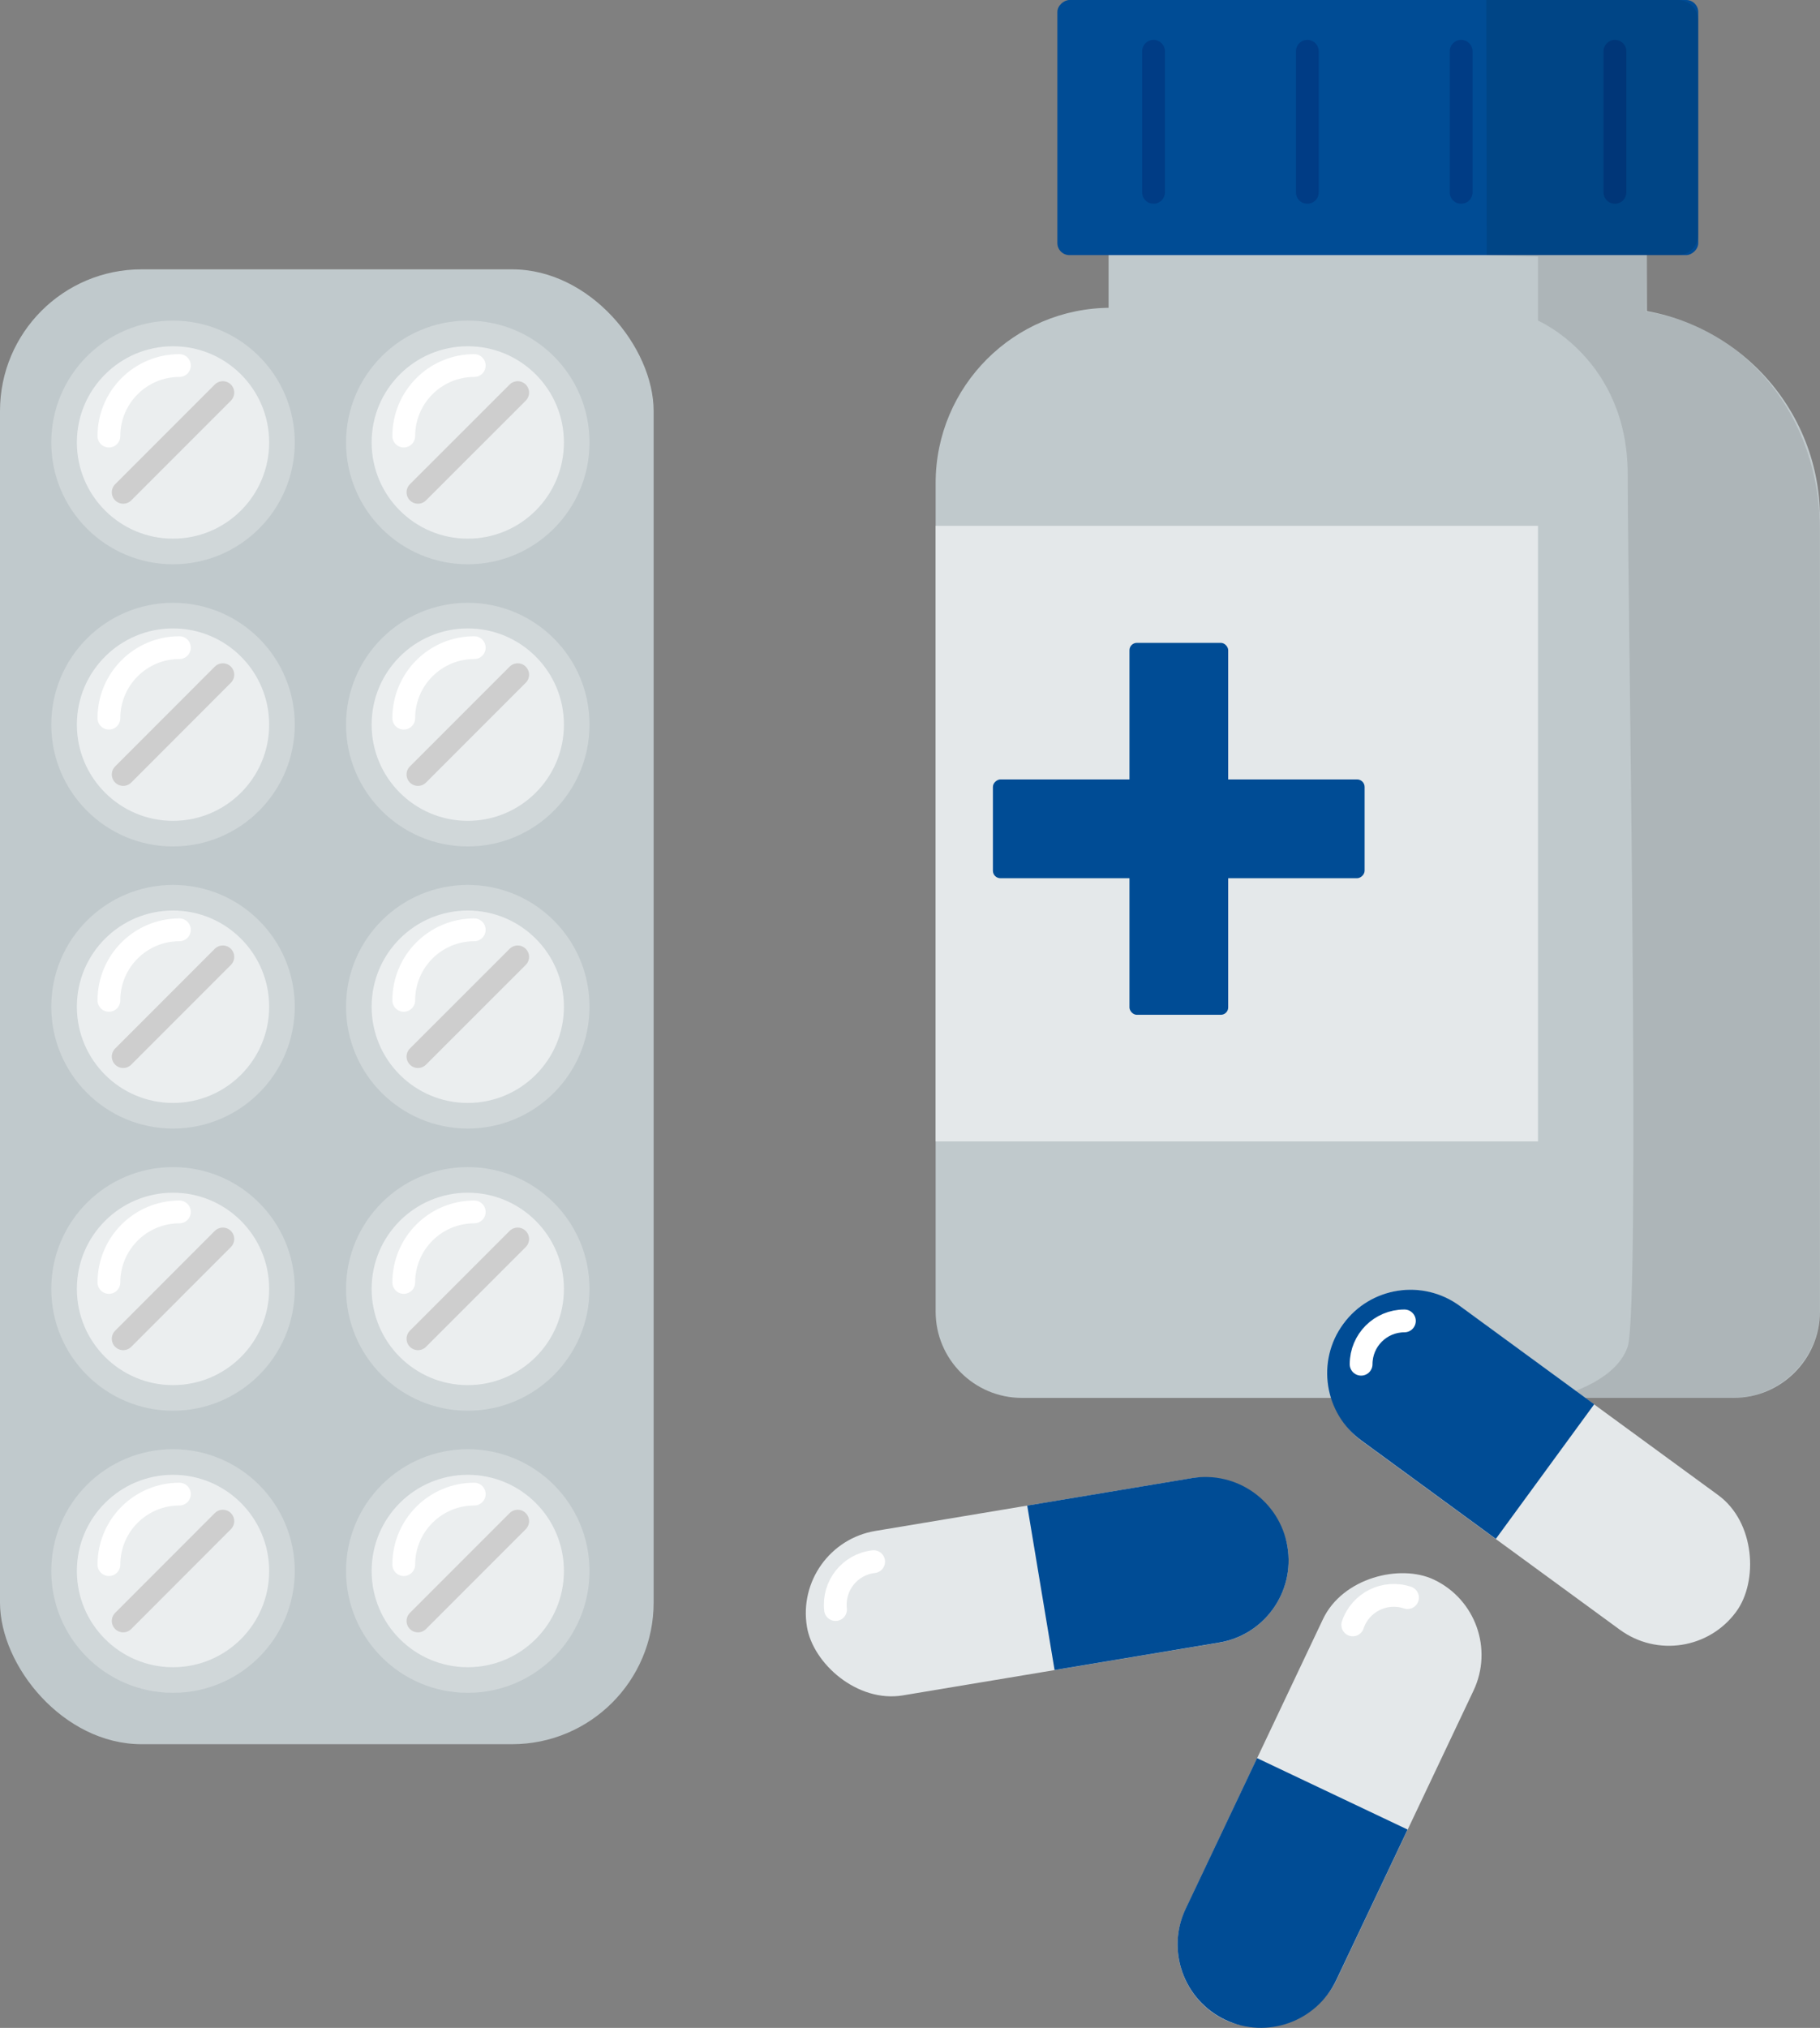<?xml version="1.0" encoding="UTF-8"?> <svg xmlns="http://www.w3.org/2000/svg" id="Ebene_1" viewBox="0 0 239.63 266.84"><rect x="0" y="0" width="239.63" height="266.84" fill="#808080" stroke="none"/><defs><style>.cls-1{stroke:#cecece;}.cls-1,.cls-2,.cls-3{fill:none;stroke-linecap:round;stroke-miterlimit:10;stroke-width:3px;}.cls-4{fill:#004c95;}.cls-2{stroke:#003c85;}.cls-5{opacity:.1;}.cls-6{fill:#fff;opacity:.25;}.cls-7{fill:#c0c9cc;}.cls-8{fill:#e4e8ea;}.cls-3{stroke:#fff;}</style></defs><g><rect class="cls-7" y="35.44" width="86.06" height="194.07" rx="18.64" ry="18.64"></rect><g><circle class="cls-8" cx="22.78" cy="58.22" r="12.66"></circle><circle class="cls-6" cx="22.78" cy="58.22" r="16.03"></circle><path class="cls-3" d="M14.34,57.38c0-5.13,4.16-9.28,9.28-9.28"></path><line class="cls-1" x1="16.22" y1="64.78" x2="29.34" y2="51.66"></line></g><g><circle class="cls-8" cx="22.78" cy="206.72" r="12.66"></circle><circle class="cls-6" cx="22.78" cy="206.72" r="16.03"></circle><path class="cls-3" d="M14.34,205.88c0-5.13,4.16-9.28,9.28-9.28"></path><line class="cls-1" x1="16.22" y1="213.29" x2="29.34" y2="200.16"></line></g><g><circle class="cls-8" cx="61.59" cy="169.6" r="12.66"></circle><circle class="cls-6" cx="61.59" cy="169.6" r="16.03"></circle><path class="cls-3" d="M53.16,168.75c0-5.13,4.16-9.28,9.28-9.28"></path><line class="cls-1" x1="55.03" y1="176.16" x2="68.16" y2="163.03"></line></g><g><circle class="cls-8" cx="22.78" cy="169.6" r="12.66"></circle><circle class="cls-6" cx="22.78" cy="169.6" r="16.03"></circle><path class="cls-3" d="M14.34,168.75c0-5.13,4.16-9.28,9.28-9.28"></path><line class="cls-1" x1="16.22" y1="176.16" x2="29.34" y2="163.03"></line></g><g><circle class="cls-8" cx="61.59" cy="132.47" r="12.66"></circle><circle class="cls-6" cx="61.59" cy="132.47" r="16.03"></circle><path class="cls-3" d="M53.16,131.63c0-5.13,4.16-9.28,9.28-9.28"></path><line class="cls-1" x1="55.03" y1="139.03" x2="68.16" y2="125.91"></line></g><g><circle class="cls-8" cx="22.78" cy="132.47" r="12.66"></circle><circle class="cls-6" cx="22.78" cy="132.47" r="16.03"></circle><path class="cls-3" d="M14.34,131.63c0-5.13,4.16-9.28,9.28-9.28"></path><line class="cls-1" x1="16.22" y1="139.03" x2="29.34" y2="125.91"></line></g><g><circle class="cls-8" cx="61.59" cy="95.35" r="12.66"></circle><circle class="cls-6" cx="61.59" cy="95.35" r="16.03"></circle><path class="cls-3" d="M53.16,94.5c0-5.13,4.16-9.28,9.28-9.28"></path><line class="cls-1" x1="55.03" y1="101.91" x2="68.16" y2="88.78"></line></g><g><circle class="cls-8" cx="22.78" cy="95.35" r="12.66"></circle><circle class="cls-6" cx="22.78" cy="95.35" r="16.03"></circle><path class="cls-3" d="M14.34,94.5c0-5.13,4.16-9.28,9.28-9.28"></path><line class="cls-1" x1="16.22" y1="101.91" x2="29.34" y2="88.78"></line></g><g><circle class="cls-8" cx="61.59" cy="58.22" r="12.66"></circle><circle class="cls-6" cx="61.59" cy="58.22" r="16.03"></circle><path class="cls-3" d="M53.16,57.38c0-5.13,4.16-9.28,9.28-9.28"></path><line class="cls-1" x1="55.03" y1="64.78" x2="68.16" y2="51.66"></line></g><g><circle class="cls-8" cx="61.59" cy="206.72" r="12.66"></circle><circle class="cls-6" cx="61.59" cy="206.72" r="16.03"></circle><path class="cls-3" d="M53.16,205.88c0-5.13,4.16-9.28,9.28-9.28"></path><line class="cls-1" x1="55.03" y1="213.29" x2="68.16" y2="200.16"></line></g></g><path class="cls-7" d="M146.25,40.5h65.68c15.29,0,27.7,12.41,27.7,27.7v104.35c0,6.29-5.1,11.39-11.39,11.39h-93.7c-6.26,0-11.35-5.08-11.35-11.35V63.56c0-12.73,10.33-23.06,23.06-23.06Z"></path><rect class="cls-8" x="123.19" y="69.19" width="79.31" height="81"></rect><rect class="cls-4" x="148.71" y="84.59" width="13" height="48.94" rx=".97" ry=".97"></rect><rect class="cls-4" x="148.71" y="84.59" width="13" height="48.94" rx=".99" ry=".99" transform="translate(264.26 -46.15) rotate(90)"></rect><rect class="cls-7" x="175.44" y="1.6" width="11.93" height="70.88" transform="translate(218.44 -144.37) rotate(90)"></rect><rect class="cls-4" x="164.62" y="-25.4" width="33.57" height="84.38" rx="1.59" ry="1.59" transform="translate(198.2 -164.62) rotate(90)"></rect><g><line class="cls-2" x1="151.88" y1="25.31" x2="151.88" y2="6.75"></line><line class="cls-2" x1="172.13" y1="25.31" x2="172.13" y2="6.75"></line><line class="cls-2" x1="192.38" y1="25.31" x2="192.38" y2="6.75"></line><line class="cls-2" x1="212.63" y1="25.31" x2="212.63" y2="6.75"></line></g><path class="cls-5" d="M216.75,41l.1-7.43h4.08c1.48,0,2.67-1.2,2.67-2.67V2.67C223.6,1.2,222.4,0,220.92,0h-25.23l.06,33.57,6.75,.18v8.44s11.81,5.06,11.81,20.25,1.69,109.69,0,114.75-9.84,6.75-9.84,6.75h23.61c6.38,0,11.54-5.17,11.54-11.54V69.78c0-15.13-9.88-26.78-22.88-28.78Z"></path><g><rect class="cls-8" x="105.82" y="197.82" width="64.13" height="21.94" rx="10.97" ry="10.97" transform="translate(-32.45 25.51) rotate(-9.46)"></rect><path class="cls-4" d="M135.25,198.11l21.64-3.61c5.98-1,11.63,3.04,12.62,9.02h0c1,5.98-3.04,11.63-9.02,12.62l-21.64,3.61"></path></g><g><rect class="cls-8" x="143" y="225.84" width="64.13" height="21.94" rx="10.97" ry="10.97" transform="translate(464.03 180.06) rotate(115.36)"></rect><path class="cls-4" d="M185.33,240.74l-9.4,19.82c-2.6,5.47-9.14,7.81-14.61,5.21h0c-5.47-2.6-7.81-9.14-5.21-14.61l9.4-19.82"></path></g><g><rect class="cls-8" x="170.67" y="182.17" width="64.13" height="21.94" rx="10.97" ry="10.97" transform="translate(252.44 468.7) rotate(-143.84)"></rect><path class="cls-4" d="M196.95,202.49l-17.71-12.95c-4.89-3.57-5.96-10.44-2.38-15.33h0c3.57-4.89,10.44-5.96,15.33-2.38l17.71,12.95"></path></g><path class="cls-3" d="M179.21,179.51c0-3.15,2.55-5.7,5.7-5.7"></path><path class="cls-3" d="M110.01,211.79c-.35-3.13,1.89-5.95,5.02-6.3"></path><path class="cls-3" d="M178.11,213.81c1-2.98,4.23-4.59,7.21-3.59"></path></svg> 